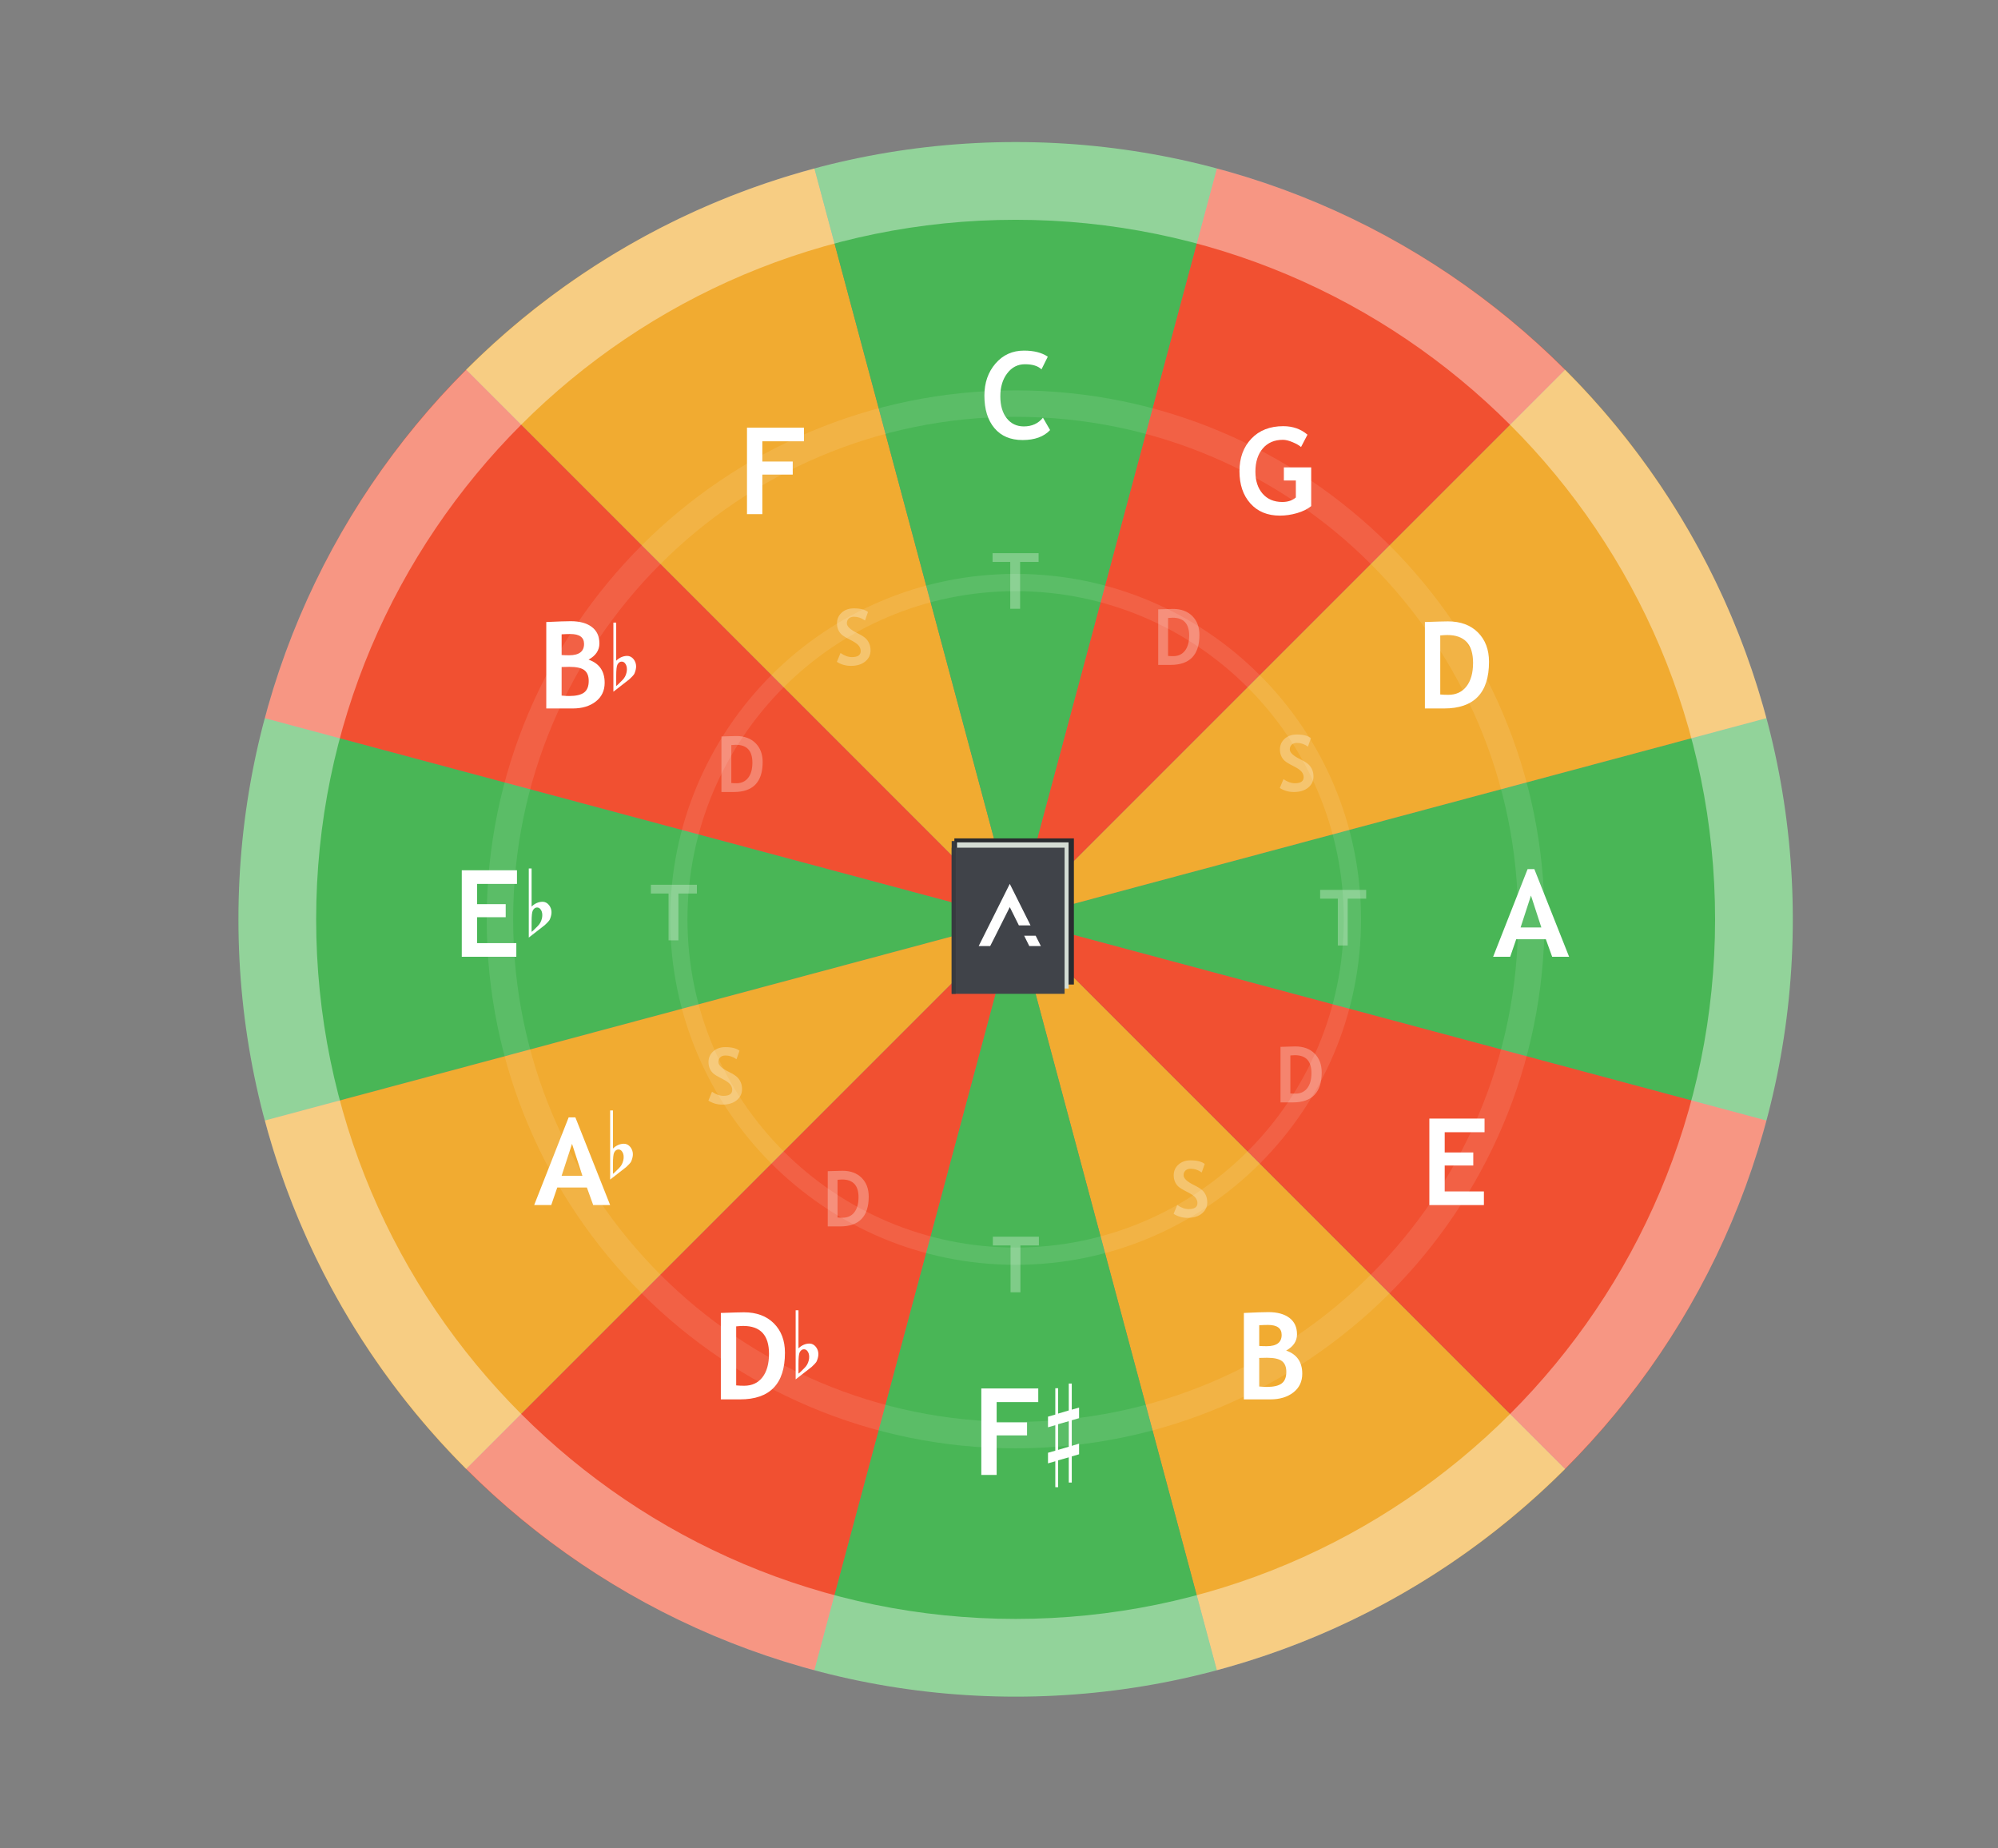 <?xml version="1.0" encoding="UTF-8" standalone="no"?><!DOCTYPE svg PUBLIC "-//W3C//DTD SVG 1.1//EN" "http://www.w3.org/Graphics/SVG/1.1/DTD/svg11.dtd"><svg width="1851.0px" height="1712.0px" viewBox="0 0 1851 1712" version="1.1" xmlns="http://www.w3.org/2000/svg" xmlns:xlink="http://www.w3.org/1999/xlink" xml:space="preserve" xmlns:serif="http://www.serif.com/" style="fill-rule:evenodd;clip-rule:evenodd;stroke-linejoin:round;stroke-miterlimit:2;"><rect x="0" y="0" width="1851" height="1712" fill="#808080" stroke="none"/><rect id="axis-5th" x="0.898" y="0.243" width="1850" height="1711.35" style="fill:none;"/><path id="Db域" d="M431.781,1360.71c89.369,89.369 200.687,153.638 322.767,186.35l186.35,-695.467l-509.117,509.117Z" style="fill:#f15031;"/><path id="Eb域" d="M245.431,665.245c-16.285,60.778 -24.533,123.428 -24.533,186.35c0,62.922 8.248,125.572 24.533,186.35l695.467,-186.35l-695.467,-186.35Z" style="fill:#49b656;"/><path id="F域" d="M754.548,156.128c-122.08,32.712 -233.398,96.981 -322.767,186.35l509.117,509.117l-186.35,-695.467Z" style="fill:#f1ab31;"/><path id="G域" d="M1450.02,342.478c-89.369,-89.369 -200.688,-153.638 -322.768,-186.35l-186.349,695.467l509.117,-509.117Z" style="fill:#f15031;"/><path id="A域" d="M1636.36,1037.94c16.286,-60.778 24.534,-123.428 24.534,-186.35c0,-62.922 -8.248,-125.572 -24.534,-186.35l-695.466,186.35l695.466,186.35Z" style="fill:#49b656;"/><path id="B域" d="M1127.25,1547.06c122.08,-32.712 233.399,-96.981 322.768,-186.35l-509.117,-509.117l186.349,695.467Z" style="fill:#f1ab31;"/><path id="Ab域" d="M245.431,1037.94c32.711,122.08 96.981,233.398 186.35,322.767l509.117,-509.117l-695.467,186.35Z" style="fill:#f1ab31;"/><path id="Bb域" d="M431.781,342.478c-89.369,89.369 -153.639,200.687 -186.35,322.767l695.467,186.35l-509.117,-509.117Z" style="fill:#f15031;"/><path id="C域" d="M1127.25,156.128c-60.777,-16.285 -123.428,-24.533 -186.349,-24.533c-62.922,0 -125.572,8.248 -186.35,24.533l186.35,695.467l186.349,-695.467Z" style="fill:#49b656;"/><path id="D域" d="M1636.36,665.245c-32.711,-122.08 -96.981,-233.398 -186.349,-322.767l-509.117,509.117l695.466,-186.35Z" style="fill:#f1ab31;"/><path id="E域" d="M1450.02,1360.71c89.368,-89.369 153.638,-200.687 186.349,-322.767l-695.466,-186.35l509.117,509.117Z" style="fill:#f15031;"/><path id="F-域" serif:id="F#域" d="M754.548,1547.06c60.778,16.285 123.428,24.533 186.35,24.533c62.921,0 125.572,-8.248 186.349,-24.533l-186.349,-695.467l-186.35,695.467Z" style="fill:#49b656;"/><path id="C" d="M940.898,131.595c397.379,0 720,322.621 720,720c0,397.379 -322.621,720 -720,720c-397.379,0 -720,-322.621 -720,-720c0,-397.379 322.621,-720 720,-720Zm0,72c357.641,0 648,290.359 648,648c0,357.641 -290.359,648 -648,648c-357.641,0 -648,-290.359 -648,-648c0,-357.641 290.359,-648 648,-648Z" style="fill:#fff;fill-opacity:0.4;"/><path id="C1" serif:id="C" d="M940.898,361.595c270.438,0 490,219.562 490,490c0,270.438 -219.562,490 -490,490c-270.439,0 -490,-219.562 -490,-490c0,-270.438 219.561,-490 490,-490Zm0,24.5c256.916,0 465.5,208.584 465.5,465.5c0,256.916 -208.584,465.5 -465.5,465.5c-256.917,0 -465.5,-208.584 -465.5,-465.5c0,-256.916 208.583,-465.5 465.5,-465.5Z" style="fill:#fff;fill-opacity:0.1;"/><path id="C2" serif:id="C" d="M940.898,531.595c176.613,0 320,143.387 320,320c0,176.613 -143.387,320 -320,320c-176.613,0 -320,-143.387 -320,-320c0,-176.613 143.387,-320 320,-320Zm0,16c167.782,0 304,136.218 304,304c0,167.782 -136.218,304 -304,304c-167.782,0 -304,-136.218 -304,-304c0,-167.782 136.218,-304 304,-304Z" style="fill:#fff;fill-opacity:0.1;"/><g><path d="M945.056,520.531l0,43.382l-9.141,0l0,-43.382l-16.382,0l0,-8.122l42.644,0l0,8.122l-17.121,0Z" style="fill:#fff;fill-opacity:0.3;fill-rule:nonzero;"/><path d="M1084.42,615.913l-11.426,0l0,-51.468c7.289,-0.258 11.872,-0.387 13.747,-0.387c7.5,0 13.447,2.197 17.841,6.592c4.395,4.394 6.592,10.224 6.592,17.49c0,18.516 -8.918,27.773 -26.754,27.773Zm-2.285,-43.488l0,35.156c1.477,0.141 3.07,0.211 4.781,0.211c4.617,0 8.233,-1.676 10.846,-5.027c2.613,-3.352 3.92,-8.039 3.92,-14.063c0,-11.015 -5.121,-16.523 -15.363,-16.523c-0.985,0 -2.379,0.082 -4.184,0.246Z" style="fill:#fff;fill-opacity:0.3;fill-rule:nonzero;"/><path d="M775.306,613.066l3.375,-8.192c3.609,2.532 7.16,3.797 10.652,3.797c5.368,0 8.051,-1.875 8.051,-5.625c0,-1.758 -0.633,-3.433 -1.898,-5.027c-1.266,-1.594 -3.873,-3.381 -7.823,-5.362c-3.949,-1.98 -6.609,-3.609 -7.98,-4.886c-1.371,-1.278 -2.426,-2.795 -3.164,-4.553c-0.738,-1.758 -1.108,-3.703 -1.108,-5.836c0,-3.984 1.459,-7.289 4.377,-9.914c2.918,-2.625 6.663,-3.937 11.233,-3.937c5.953,0 10.324,1.113 13.113,3.339l-2.777,7.875c-3.211,-2.296 -6.598,-3.445 -10.16,-3.445c-2.11,0 -3.745,0.557 -4.905,1.67c-1.16,1.113 -1.74,2.561 -1.74,4.342c0,2.953 3.27,6.023 9.809,9.211c3.445,1.687 5.929,3.24 7.453,4.658c1.523,1.418 2.683,3.07 3.48,4.957c0.797,1.887 1.196,3.99 1.196,6.311c0,4.171 -1.647,7.605 -4.94,10.3c-3.293,2.696 -7.705,4.043 -13.236,4.043c-4.805,0 -9.141,-1.242 -13.008,-3.726Z" style="fill:#fff;fill-opacity:0.3;fill-rule:nonzero;"/><path d="M1185.66,729.911l3.375,-8.192c3.609,2.531 7.16,3.797 10.652,3.797c5.367,0 8.051,-1.875 8.051,-5.625c0,-1.758 -0.633,-3.434 -1.899,-5.027c-1.265,-1.594 -3.873,-3.381 -7.822,-5.362c-3.949,-1.98 -6.609,-3.609 -7.98,-4.886c-1.372,-1.278 -2.426,-2.795 -3.164,-4.553c-0.739,-1.758 -1.108,-3.703 -1.108,-5.836c0,-3.984 1.459,-7.289 4.377,-9.914c2.918,-2.625 6.662,-3.938 11.232,-3.938c5.954,0 10.325,1.114 13.114,3.34l-2.778,7.875c-3.211,-2.297 -6.597,-3.445 -10.16,-3.445c-2.109,0 -3.744,0.557 -4.904,1.67c-1.16,1.113 -1.74,2.56 -1.74,4.342c0,2.953 3.269,6.023 9.808,9.211c3.446,1.687 5.93,3.24 7.453,4.658c1.524,1.418 2.684,3.07 3.481,4.957c0.797,1.886 1.195,3.99 1.195,6.31c0,4.172 -1.646,7.606 -4.939,10.301c-3.293,2.695 -7.705,4.043 -13.237,4.043c-4.804,0 -9.14,-1.242 -13.007,-3.726Z" style="fill:#fff;fill-opacity:0.3;fill-rule:nonzero;"/><path d="M679.786,733.637l-11.425,0l0,-51.469c7.289,-0.257 11.871,-0.386 13.746,-0.386c7.5,0 13.447,2.197 17.842,6.591c4.394,4.395 6.591,10.225 6.591,17.491c0,18.515 -8.918,27.773 -26.754,27.773Zm-2.285,-43.488l0,35.156c1.477,0.141 3.071,0.211 4.782,0.211c4.617,0 8.232,-1.676 10.845,-5.027c2.614,-3.352 3.92,-8.039 3.92,-14.063c0,-11.015 -5.121,-16.523 -15.363,-16.523c-0.984,0 -2.379,0.082 -4.184,0.246Z" style="fill:#fff;fill-opacity:0.3;fill-rule:nonzero;"/><path d="M1248.54,832.421l0,43.383l-9.14,0l0,-43.383l-16.383,0l0,-8.121l42.644,0l0,8.121l-17.121,0Z" style="fill:#fff;fill-opacity:0.3;fill-rule:nonzero;"/><path d="M628.503,827.672l0,43.383l-9.14,0l0,-43.383l-16.383,0l0,-8.121l42.644,0l0,8.121l-17.121,0Z" style="fill:#fff;fill-opacity:0.3;fill-rule:nonzero;"/><path d="M1197.71,1021.16l-11.425,0l0,-51.469c7.289,-0.257 11.871,-0.386 13.746,-0.386c7.5,0 13.447,2.197 17.842,6.592c4.394,4.394 6.591,10.224 6.591,17.49c0,18.515 -8.918,27.773 -26.754,27.773Zm-2.285,-43.488l0,35.156c1.477,0.141 3.071,0.211 4.782,0.211c4.617,0 8.232,-1.676 10.845,-5.027c2.614,-3.352 3.92,-8.039 3.92,-14.063c0,-11.015 -5.121,-16.523 -15.363,-16.523c-0.984,0 -2.379,0.082 -4.184,0.246Z" style="fill:#fff;fill-opacity:0.3;fill-rule:nonzero;"/><path d="M656.267,1019.48l3.375,-8.192c3.609,2.531 7.16,3.797 10.652,3.797c5.367,0 8.051,-1.875 8.051,-5.625c0,-1.758 -0.633,-3.434 -1.898,-5.027c-1.266,-1.594 -3.873,-3.381 -7.823,-5.362c-3.949,-1.98 -6.609,-3.609 -7.98,-4.886c-1.371,-1.278 -2.426,-2.795 -3.164,-4.553c-0.738,-1.758 -1.108,-3.703 -1.108,-5.836c0,-3.984 1.459,-7.289 4.377,-9.914c2.918,-2.625 6.662,-3.938 11.233,-3.938c5.953,0 10.324,1.114 13.113,3.34l-2.777,7.875c-3.211,-2.297 -6.598,-3.445 -10.16,-3.445c-2.11,0 -3.745,0.557 -4.905,1.67c-1.16,1.113 -1.74,2.56 -1.74,4.342c0,2.953 3.27,6.023 9.809,9.211c3.445,1.687 5.929,3.24 7.453,4.658c1.523,1.418 2.683,3.07 3.48,4.957c0.797,1.886 1.196,3.99 1.196,6.31c0,4.172 -1.647,7.606 -4.94,10.301c-3.293,2.695 -7.705,4.043 -13.236,4.043c-4.805,0 -9.141,-1.242 -13.008,-3.726Z" style="fill:#fff;fill-opacity:0.3;fill-rule:nonzero;"/><path d="M1087.26,1124.37l3.375,-8.191c3.61,2.531 7.16,3.797 10.653,3.797c5.367,0 8.05,-1.875 8.05,-5.625c0,-1.758 -0.633,-3.434 -1.898,-5.028c-1.266,-1.593 -3.873,-3.38 -7.822,-5.361c-3.95,-1.98 -6.61,-3.609 -7.981,-4.887c-1.371,-1.277 -2.426,-2.795 -3.164,-4.552c-0.738,-1.758 -1.107,-3.704 -1.107,-5.836c0,-3.985 1.459,-7.289 4.377,-9.914c2.918,-2.625 6.662,-3.938 11.232,-3.938c5.953,0 10.324,1.113 13.113,3.34l-2.777,7.875c-3.211,-2.297 -6.598,-3.445 -10.16,-3.445c-2.11,0 -3.744,0.556 -4.905,1.67c-1.16,1.113 -1.74,2.56 -1.74,4.341c0,2.953 3.27,6.024 9.809,9.211c3.445,1.688 5.93,3.241 7.453,4.658c1.523,1.418 2.684,3.071 3.48,4.958c0.797,1.886 1.196,3.99 1.196,6.31c0,4.172 -1.647,7.606 -4.94,10.301c-3.293,2.695 -7.705,4.043 -13.236,4.043c-4.805,0 -9.141,-1.242 -13.008,-3.727Z" style="fill:#fff;fill-opacity:0.3;fill-rule:nonzero;"/><path d="M778.202,1136.04l-11.359,0l0,-51.169c7.247,-0.256 11.802,-0.385 13.666,-0.385c7.456,0 13.369,2.185 17.738,6.554c4.369,4.369 6.553,10.165 6.553,17.388c0,18.408 -8.866,27.612 -26.598,27.612Zm-2.271,-43.235l0,34.951c1.467,0.14 3.052,0.21 4.753,0.21c4.59,0 8.184,-1.666 10.782,-4.998c2.598,-3.332 3.898,-7.992 3.898,-13.981c0,-10.951 -5.092,-16.427 -15.274,-16.427c-0.979,0 -2.365,0.082 -4.159,0.245Z" style="fill:#fff;fill-opacity:0.3;fill-rule:nonzero;"/><path d="M945.336,1153.67l0,43.383l-9.14,0l0,-43.383l-16.383,0l0,-8.121l42.645,0l0,8.121l-17.122,0Z" style="fill:#fff;fill-opacity:0.3;fill-rule:nonzero;"/></g><path d="M530.587,656.251l-24.5,0l0,-80.062c10.792,-0.511 18.357,-0.766 22.695,-0.766c8.313,0 14.812,1.777 19.497,5.332c4.684,3.555 7.027,8.632 7.027,15.231c0,6.343 -3.354,11.356 -10.063,15.039c9.954,3.463 14.93,10.609 14.93,21.437c0,7.292 -2.752,13.08 -8.258,17.363c-5.505,4.284 -12.614,6.426 -21.328,6.426Zm-10.281,-68.687l0,19.195c2.187,0.146 4.484,0.219 6.891,0.219c9.26,0 13.89,-3.482 13.89,-10.446c0,-6.161 -4.211,-9.242 -12.633,-9.242c-2.224,0 -4.94,0.091 -8.148,0.274Zm0,30.297l0,26.468c2.88,0.256 5.213,0.383 7,0.383c6.344,0 10.947,-1.075 13.809,-3.226c2.861,-2.151 4.292,-5.724 4.292,-10.719c0,-4.557 -1.33,-7.875 -3.992,-9.953c-2.661,-2.078 -7.31,-3.117 -13.945,-3.117c-1.385,0 -3.773,0.054 -7.164,0.164Z" style="fill:#fff;fill-rule:nonzero;"/><path id="flat" d="M570.864,576.743l0,28.479c0,0 0,2.262 0,6.786c3.006,-2.898 6.379,-4.383 10.119,-4.454c2.338,0.001 4.342,1.026 6.012,3.075c1.469,1.909 2.238,4.03 2.304,6.362c0.067,1.838 -0.367,3.959 -1.302,6.363c-0.334,0.989 -1.069,2.049 -2.204,3.181c-0.869,0.848 -1.77,1.731 -2.706,2.65c-4.942,3.818 -9.885,7.67 -14.828,11.558l0,-64l2.605,0m8.116,37.598c-0.802,-0.99 -1.837,-1.485 -3.106,-1.485c-1.603,0 -2.906,0.954 -3.908,2.863c-0.735,1.485 -1.102,4.984 -1.102,10.497l0,9.119c0.067,0.283 1.937,-1.449 5.611,-5.195c2.004,-1.98 3.306,-4.312 3.907,-6.999c0.267,-1.06 0.401,-2.12 0.401,-3.181c0,-2.332 -0.601,-4.206 -1.803,-5.619" style="fill:#fff;fill-rule:nonzero;"/><path id="flat1" serif:id="flat" d="M492.481,804.484l0,28.479c0,0 0,2.262 0,6.786c3.006,-2.898 6.379,-4.383 10.12,-4.453c2.337,0 4.341,1.025 6.011,3.075c1.47,1.908 2.238,4.029 2.305,6.362c0.066,1.838 -0.368,3.958 -1.303,6.362c-0.334,0.989 -1.069,2.05 -2.204,3.181c-0.869,0.848 -1.77,1.732 -2.705,2.651c-4.943,3.817 -9.886,7.669 -14.829,11.557l0,-64l2.605,0m8.116,37.598c-0.802,-0.99 -1.837,-1.485 -3.106,-1.485c-1.603,0 -2.906,0.955 -3.908,2.863c-0.734,1.485 -1.102,4.984 -1.102,10.498l0,9.118c0.067,0.283 1.937,-1.449 5.611,-5.195c2.004,-1.979 3.306,-4.312 3.907,-6.998c0.268,-1.061 0.401,-2.121 0.401,-3.181c0,-2.333 -0.601,-4.206 -1.803,-5.62" style="fill:#fff;fill-rule:nonzero;"/><path id="flat2" serif:id="flat" d="M567.864,1028.63l0,28.478c0,0.001 0,2.263 0,6.787c3.006,-2.899 6.379,-4.383 10.119,-4.454c2.338,0 4.342,1.025 6.012,3.075c1.469,1.909 2.238,4.029 2.304,6.362c0.067,1.838 -0.367,3.959 -1.302,6.362c-0.334,0.99 -1.069,2.05 -2.204,3.181c-0.869,0.848 -1.77,1.732 -2.706,2.651c-4.942,3.817 -9.885,7.67 -14.828,11.558l0,-64l2.605,0m8.116,37.597c-0.802,-0.989 -1.837,-1.484 -3.106,-1.484c-1.603,0 -2.906,0.954 -3.908,2.863c-0.735,1.484 -1.102,4.983 -1.102,10.497l0,9.119c0.067,0.283 1.937,-1.449 5.611,-5.196c2.004,-1.979 3.306,-4.312 3.907,-6.998c0.267,-1.06 0.401,-2.121 0.401,-3.181c0,-2.333 -0.601,-4.206 -1.803,-5.62" style="fill:#fff;fill-rule:nonzero;"/><path id="flat3" serif:id="flat" d="M739.727,1213.72l0,28.479c0,0 0,2.262 0,6.786c3.006,-2.899 6.379,-4.383 10.12,-4.454c2.338,0 4.341,1.025 6.011,3.075c1.47,1.909 2.238,4.03 2.305,6.362c0.066,1.838 -0.368,3.959 -1.303,6.362c-0.334,0.99 -1.069,2.05 -2.204,3.181c-0.868,0.849 -1.77,1.732 -2.705,2.651c-4.943,3.817 -9.886,7.67 -14.829,11.558l0,-64l2.605,0m8.116,37.597c-0.802,-0.989 -1.837,-1.484 -3.106,-1.484c-1.603,0 -2.906,0.954 -3.908,2.863c-0.734,1.484 -1.102,4.983 -1.102,10.497l0,9.119c0.067,0.283 1.937,-1.449 5.611,-5.196c2.004,-1.979 3.306,-4.312 3.908,-6.998c0.267,-1.06 0.4,-2.12 0.4,-3.181c0,-2.332 -0.601,-4.206 -1.803,-5.62" style="fill:#fff;fill-rule:nonzero;"/><path d="M442.025,818.767l0,18.758l26.468,0l0,12.086l-26.468,0l0,24.007l36.312,0l0,12.633l-50.531,0l0,-80.117l51.133,0l0,12.633l-36.914,0Z" style="fill:#fff;fill-rule:nonzero;"/><path d="M549.564,1116.25l-5.852,-16.242l-27.453,0l-5.578,16.242l-15.805,0l31.938,-81.211l6.234,0l32.211,81.211l-15.695,0Zm-19.633,-56.711l-9.625,29.586l19.25,0l-9.625,-29.586Z" style="fill:#fff;fill-rule:nonzero;"/><path d="M685.579,1296.25l-17.773,0l0,-80.062c11.338,-0.401 18.466,-0.602 21.383,-0.602c11.666,0 20.918,3.418 27.754,10.254c6.836,6.836 10.254,15.905 10.254,27.207c0,28.802 -13.873,43.203 -41.618,43.203Zm-3.554,-67.648l0,54.687c2.297,0.219 4.776,0.328 7.437,0.328c7.182,0 12.806,-2.606 16.871,-7.82c4.065,-5.213 6.098,-12.505 6.098,-21.875c0,-17.135 -7.966,-25.703 -23.899,-25.703c-1.531,0 -3.7,0.128 -6.507,0.383Z" style="fill:#fff;fill-rule:nonzero;"/><path d="M970.702,330.4l-5.851,11.757c-3.172,-3.171 -8.276,-4.757 -15.313,-4.757c-6.671,0 -12.14,2.798 -16.406,8.394c-4.265,5.597 -6.398,12.679 -6.398,21.246c0,8.568 1.978,15.367 5.933,20.399c3.956,5.031 9.233,7.547 15.832,7.547c7.547,0 13.453,-2.698 17.719,-8.094l6.617,11.484c-5.797,6.162 -14.291,9.242 -25.484,9.242c-11.193,0 -19.888,-3.682 -26.086,-11.046c-6.198,-7.365 -9.297,-17.409 -9.297,-30.133c0,-11.849 3.436,-21.757 10.309,-29.723c6.872,-7.966 15.668,-11.949 26.386,-11.949c9.188,0 16.534,1.877 22.039,5.633Z" style="fill:#fff;fill-rule:nonzero;"/><path d="M923.32,1298.77l0,18.758l28.164,0l0,12.086l-28.164,0l0,36.64l-14.219,0l0,-80.117l52.773,0l0,12.633l-38.554,0Z" style="fill:#fff;fill-rule:nonzero;"/><path id="sharp" d="M980.288,1343.01l0,-23.776l9.853,-2.791l0,23.656l-9.853,2.911Zm19.401,-5.752l-6.774,1.992l0,-23.656l6.774,-1.941l0,-9.826l-6.774,1.941l0,-24.17l-2.774,0l0,24.903l-9.853,2.906l0,-23.502l-2.616,0l0,24.397l-6.774,1.946l0,9.846l6.774,-1.941l0,23.611l-6.774,1.935l0,9.806l6.774,-1.941l0,24.034l2.616,0l0,-24.893l9.853,-2.78l0,23.382l2.774,0l0,-24.261l6.774,-1.946l0,-9.842Z" style="fill:#fff;fill-rule:nonzero;"/><path d="M1211.28,402.642l-5.961,11.43c-1.677,-1.495 -4.266,-2.981 -7.766,-4.457c-3.5,-1.477 -6.508,-2.215 -9.023,-2.215c-7.875,0 -14.092,2.67 -18.649,8.011c-4.557,5.342 -6.836,12.496 -6.836,21.465c0,8.531 2.233,15.349 6.699,20.453c4.467,5.105 10.546,7.657 18.239,7.657c5.067,0 9.242,-1.386 12.523,-4.157l0,-15.75l-11.101,0l0,-12.14l25.32,0l0,35.875c-3.391,2.771 -7.757,4.931 -13.098,6.48c-5.341,1.55 -10.655,2.324 -15.941,2.324c-11.485,0 -20.59,-3.764 -27.317,-11.293c-6.726,-7.528 -10.089,-17.472 -10.089,-29.832c0,-12.359 3.664,-22.403 10.992,-30.132c7.328,-7.73 17.19,-11.594 29.586,-11.594c8.786,0 16.26,2.625 22.422,7.875Z" style="fill:#fff;fill-rule:nonzero;"/><path d="M706.249,408.767l0,18.758l28.164,0l0,12.086l-28.164,0l0,36.64l-14.218,0l0,-80.117l52.773,0l0,12.633l-38.555,0Z" style="fill:#fff;fill-rule:nonzero;"/><path d="M1176.86,1296.25l-24.5,0l0,-80.062c10.791,-0.511 18.357,-0.766 22.695,-0.766c8.313,0 14.811,1.777 19.496,5.332c4.685,3.555 7.028,8.632 7.028,15.231c0,6.343 -3.355,11.356 -10.063,15.039c9.953,3.463 14.93,10.609 14.93,21.437c0,7.292 -2.753,13.08 -8.258,17.363c-5.505,4.284 -12.615,6.426 -21.328,6.426Zm-10.281,-68.687l0,19.195c2.187,0.146 4.484,0.219 6.89,0.219c9.261,0 13.891,-3.482 13.891,-10.446c0,-6.161 -4.211,-9.242 -12.633,-9.242c-2.224,0 -4.94,0.091 -8.148,0.274Zm0,30.297l0,26.468c2.88,0.256 5.213,0.383 7,0.383c6.343,0 10.946,-1.075 13.808,-3.226c2.862,-2.151 4.293,-5.724 4.293,-10.719c0,-4.557 -1.331,-7.875 -3.992,-9.953c-2.662,-2.078 -7.31,-3.117 -13.945,-3.117c-1.386,0 -3.774,0.054 -7.164,0.164Z" style="fill:#fff;fill-rule:nonzero;"/><path d="M1337.84,656.251l-17.773,0l0,-80.062c11.338,-0.401 18.466,-0.602 21.383,-0.602c11.666,0 20.918,3.418 27.754,10.254c6.835,6.836 10.253,15.905 10.253,27.207c0,28.802 -13.872,43.203 -41.617,43.203Zm-3.554,-67.648l0,54.687c2.296,0.219 4.776,0.328 7.437,0.328c7.182,0 12.806,-2.606 16.871,-7.82c4.065,-5.213 6.098,-12.505 6.098,-21.875c0,-17.135 -7.966,-25.703 -23.899,-25.703c-1.531,0 -3.7,0.128 -6.507,0.383Z" style="fill:#fff;fill-rule:nonzero;"/><path d="M1338.41,1048.77l0,18.758l26.469,0l0,12.086l-26.469,0l0,24.007l36.313,0l0,12.633l-50.531,0l0,-80.117l51.133,0l0,12.633l-36.915,0Z" style="fill:#fff;fill-rule:nonzero;"/><path d="M1437.96,886.251l-5.851,-16.242l-27.454,0l-5.578,16.242l-15.804,0l31.937,-81.211l6.235,0l32.21,81.211l-15.695,0Zm-19.633,-56.711l-9.625,29.586l19.25,0l-9.625,-29.586Z" style="fill:#fff;fill-rule:nonzero;"/><g><rect id="Chordex" x="884.152" y="776.595" width="110.731" height="135.373" style="fill:#2a2c30;"/><rect id="Chordex1" serif:id="Chordex" x="886.585" y="780.287" width="103.375" height="135.373" style="fill:#d4dcd4;"/><rect id="Chordex2" serif:id="Chordex" x="881.663" y="785.21" width="104.606" height="135.373" style="fill:#404349;"/><rect id="Chordex3" serif:id="Chordex" x="881.663" y="779.069" width="3.692" height="141.526" style="fill:#373a3f;"/><path d="M926.992,857.177l8.496,-16.92l8.424,16.92l10.8,0l-19.224,-38.448l-28.8,57.6l10.656,0l4.896,-9.648l4.752,-9.504Zm32.472,9.576l-10.656,0l4.752,9.576l10.728,0l-4.824,-9.576Z" style="fill:#fff;fill-rule:nonzero;"/></g></svg>